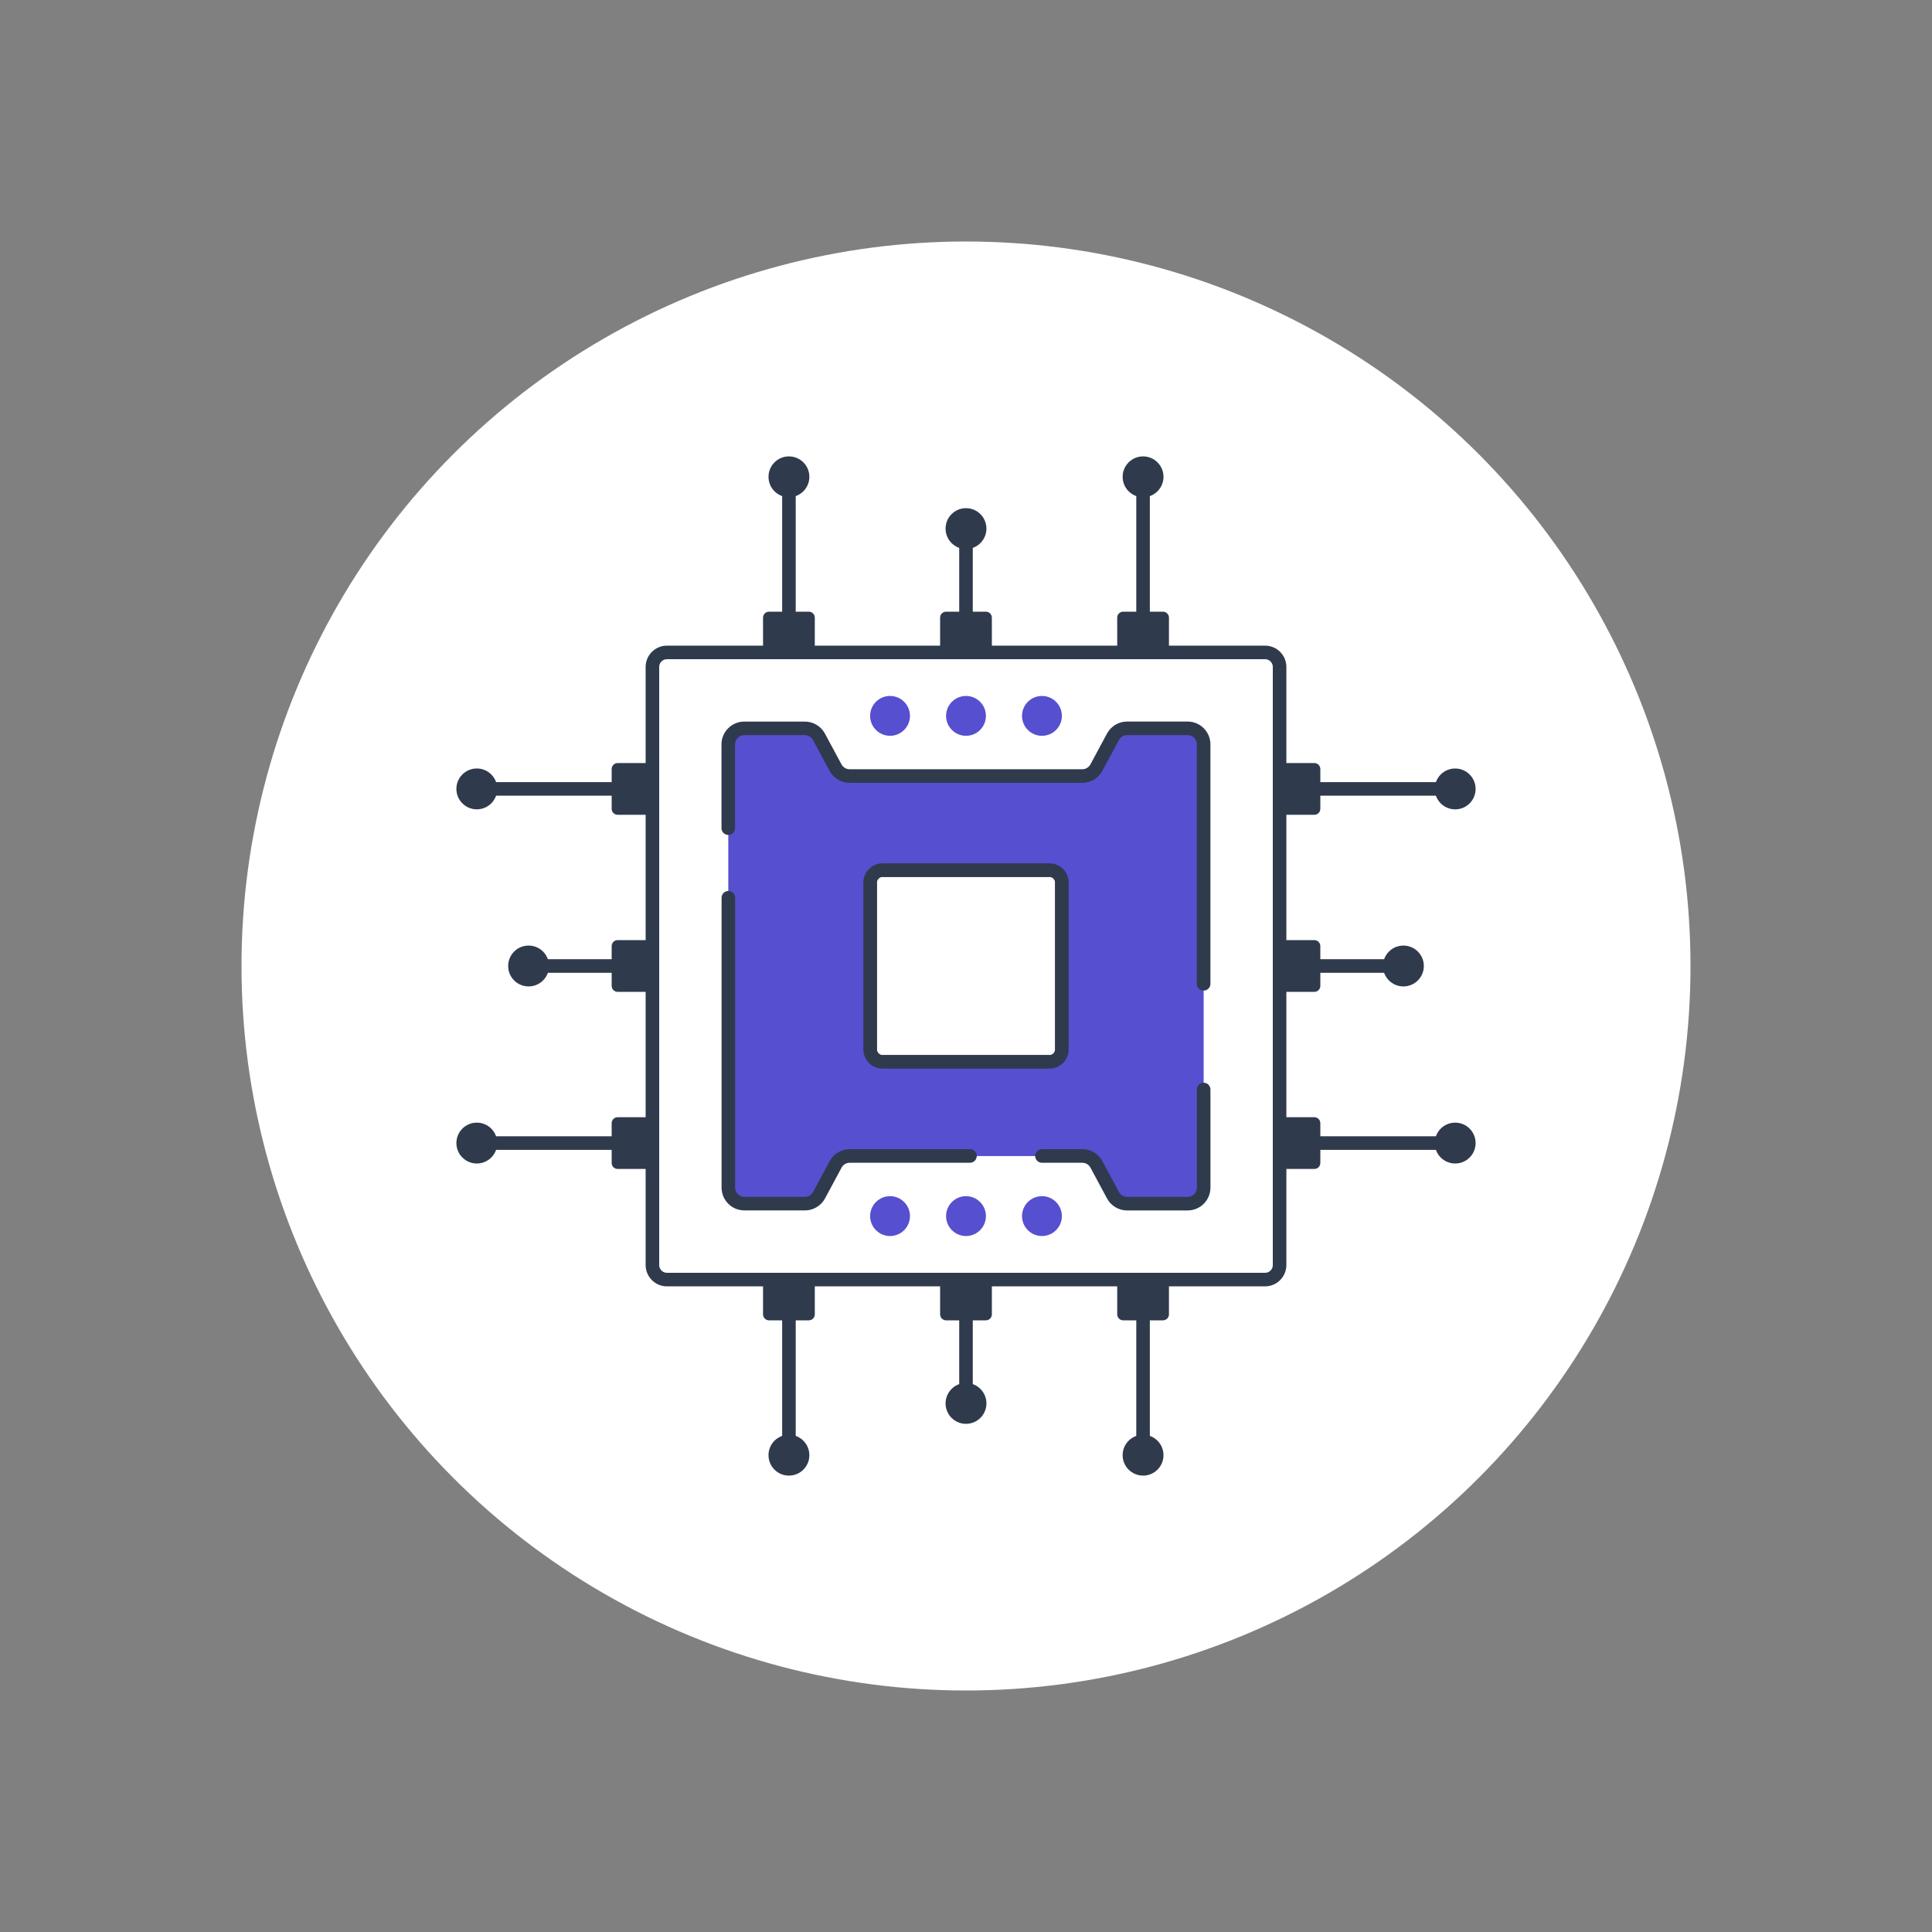 <?xml version="1.0" encoding="UTF-8"?><svg xmlns="http://www.w3.org/2000/svg" viewBox="0 0 80 80"><rect x="0" y="0" width="80" height="80" fill="#808080" stroke="none"/><defs><style>.d,.e{fill:#fff;}.d,.f{stroke:#303a4d;stroke-linecap:round;stroke-linejoin:round;stroke-width:.562px;}.g{fill:#564fd0;}.h{fill:#303a4d;}.f{fill:none;}</style></defs><g id="b"><circle class="e" cx="40" cy="40" r="30"/></g><g id="c"><path class="d" d="M52.382,27.015h-24.764c-.333,0-.603.27-.603.603v24.764c0,.333.27.603.603.603h24.764c.333,0,.603-.27.603-.603v-24.764c0-.333-.27-.603-.603-.603ZM43.97,43.458c0,.282-.229.511-.511.511h-6.917c-.282,0-.511-.229-.511-.511v-6.917c0-.282.229-.511.511-.511h6.917c.282,0,.511.229.511.511v6.917Z"/><line class="f" x1="32.668" y1="19.744" x2="32.668" y2="27.015"/><circle class="h" cx="32.668" cy="19.744" r=".846"/><line class="f" x1="40" y1="21.888" x2="40" y2="27.015"/><circle class="h" cx="40" cy="21.888" r=".846"/><line class="f" x1="47.332" y1="19.744" x2="47.332" y2="27.015"/><circle class="h" cx="47.332" cy="19.744" r=".846"/><line class="f" x1="47.332" y1="60.256" x2="47.332" y2="52.985"/><circle class="h" cx="47.332" cy="60.256" r=".846"/><line class="f" x1="40" y1="58.112" x2="40" y2="52.985"/><circle class="h" cx="40" cy="58.112" r=".846"/><line class="f" x1="32.668" y1="60.256" x2="32.668" y2="52.985"/><circle class="h" cx="32.668" cy="60.256" r=".846"/><line class="f" x1="19.744" y1="47.332" x2="27.015" y2="47.332"/><circle class="h" cx="19.744" cy="47.332" r=".846"/><line class="f" x1="21.888" y1="40" x2="27.015" y2="40"/><circle class="h" cx="21.888" cy="40" r=".846"/><line class="f" x1="19.744" y1="32.667" x2="27.015" y2="32.667"/><circle class="h" cx="19.744" cy="32.667" r=".846"/><line class="f" x1="60.256" y1="32.667" x2="52.985" y2="32.667"/><path class="h" d="M60.256,31.822c.467,0,.846.379.846.846s-.379.846-.846.846c-.467-0-.846-.379-.846-.846s.379-.846.846-.846Z"/><line class="f" x1="58.112" y1="40" x2="52.985" y2="40"/><circle class="h" cx="58.112" cy="40" r=".846"/><line class="f" x1="60.256" y1="47.332" x2="52.985" y2="47.332"/><circle class="h" cx="60.256" cy="47.332" r=".846"/><path class="g" d="M49.177,30.16h-2.506c-.244,0-.469.134-.585.35l-.685,1.275c-.116.215-.34.35-.585.35h-9.633c-.244,0-.469-.134-.585-.349l-.686-1.276c-.116-.215-.34-.349-.585-.349h-2.506c-.367,0-.664.297-.664.664v18.354c0,.367.297.664.664.664h2.506c.244,0,.469-.134.585-.349l.686-1.276c.116-.215.34-.349.585-.349h9.633c.244,0,.469.134.585.35l.685,1.275c.116.215.34.35.585.35h2.506c.367,0,.664-.297.664-.664v-18.354c0-.367-.297-.664-.664-.664ZM43.97,43.458c0,.282-.229.511-.511.511h-6.917c-.282,0-.511-.229-.511-.511v-6.917c0-.282.229-.511.511-.511h6.917c.282,0,.511.229.511.511v6.917Z"/><path class="f" d="M49.84,40.737v-9.914c0-.367-.297-.664-.664-.664h-2.506c-.244,0-.469.134-.585.35l-.685,1.275c-.116.215-.34.35-.585.35h-9.633c-.244,0-.469-.134-.585-.349l-.686-1.276c-.116-.215-.34-.349-.585-.349h-2.506c-.367,0-.664.297-.664.664v3.467M43.145,47.866h1.671c.244,0,.469.134.585.35l.685,1.275c.116.215.34.35.585.35h2.506c.367,0,.664-.297.664-.664v-4.062M30.16,37.175v12.001c0,.367.297.664.664.664h2.506c.244,0,.469-.134.585-.349l.686-1.276c.116-.215.34-.349.585-.349h4.978M43.97,43.458c0,.282-.229.511-.511.511h-6.917c-.282,0-.511-.229-.511-.511v-6.917c0-.282.229-.511.511-.511h6.917c.282,0,.511.229.511.511v6.917Z"/><path class="h" d="M33.739,27.015h-2.143v-1.439c0-.137.111-.248.248-.248h1.647c.137,0,.248.111.248.248v1.439Z"/><path class="h" d="M41.071,27.015h-2.143v-1.439c0-.137.111-.248.248-.248h1.647c.137,0,.248.111.248.248v1.439Z"/><path class="h" d="M48.404,27.015h-2.143v-1.439c0-.137.111-.248.248-.248h1.647c.137,0,.248.111.248.248v1.439Z"/><path class="h" d="M33.491,54.672h-1.647c-.137,0-.248-.111-.248-.248v-1.439h2.143v1.439c0,.137-.111.248-.248.248Z"/><path class="h" d="M40.823,54.672h-1.647c-.137,0-.248-.111-.248-.248v-1.439h2.143v1.439c0,.137-.111.248-.248.248Z"/><path class="h" d="M48.156,54.672h-1.647c-.137,0-.248-.111-.248-.248v-1.439h2.143v1.439c0,.137-.111.248-.248.248Z"/><path class="h" d="M54.424,33.739h-1.439v-2.143h1.439c.137,0,.248.111.248.248v1.647c0,.137-.111.248-.248.248Z"/><path class="h" d="M54.424,41.071h-1.439v-2.143h1.439c.137,0,.248.111.248.248v1.647c0,.137-.111.248-.248.248Z"/><path class="h" d="M54.424,48.404h-1.439v-2.143h1.439c.137,0,.248.111.248.248v1.647c0,.137-.111.248-.248.248Z"/><path class="h" d="M27.015,33.739h-1.439c-.137,0-.248-.111-.248-.248v-1.647c0-.137.111-.248.248-.248h1.439v2.143Z"/><path class="h" d="M27.015,41.071h-1.439c-.137,0-.248-.111-.248-.248v-1.647c0-.137.111-.248.248-.248h1.439v2.143Z"/><path class="h" d="M27.015,48.404h-1.439c-.137,0-.248-.111-.248-.248v-1.647c0-.137.111-.248.248-.248h1.439v2.143Z"/><circle class="g" cx="36.855" cy="29.643" r=".825"/><circle class="g" cx="40" cy="29.643" r=".825"/><circle class="g" cx="43.145" cy="29.643" r=".825"/><circle class="g" cx="36.855" cy="50.356" r=".825"/><circle class="g" cx="40" cy="50.356" r=".825"/><circle class="g" cx="43.145" cy="50.356" r=".825"/></g></svg>